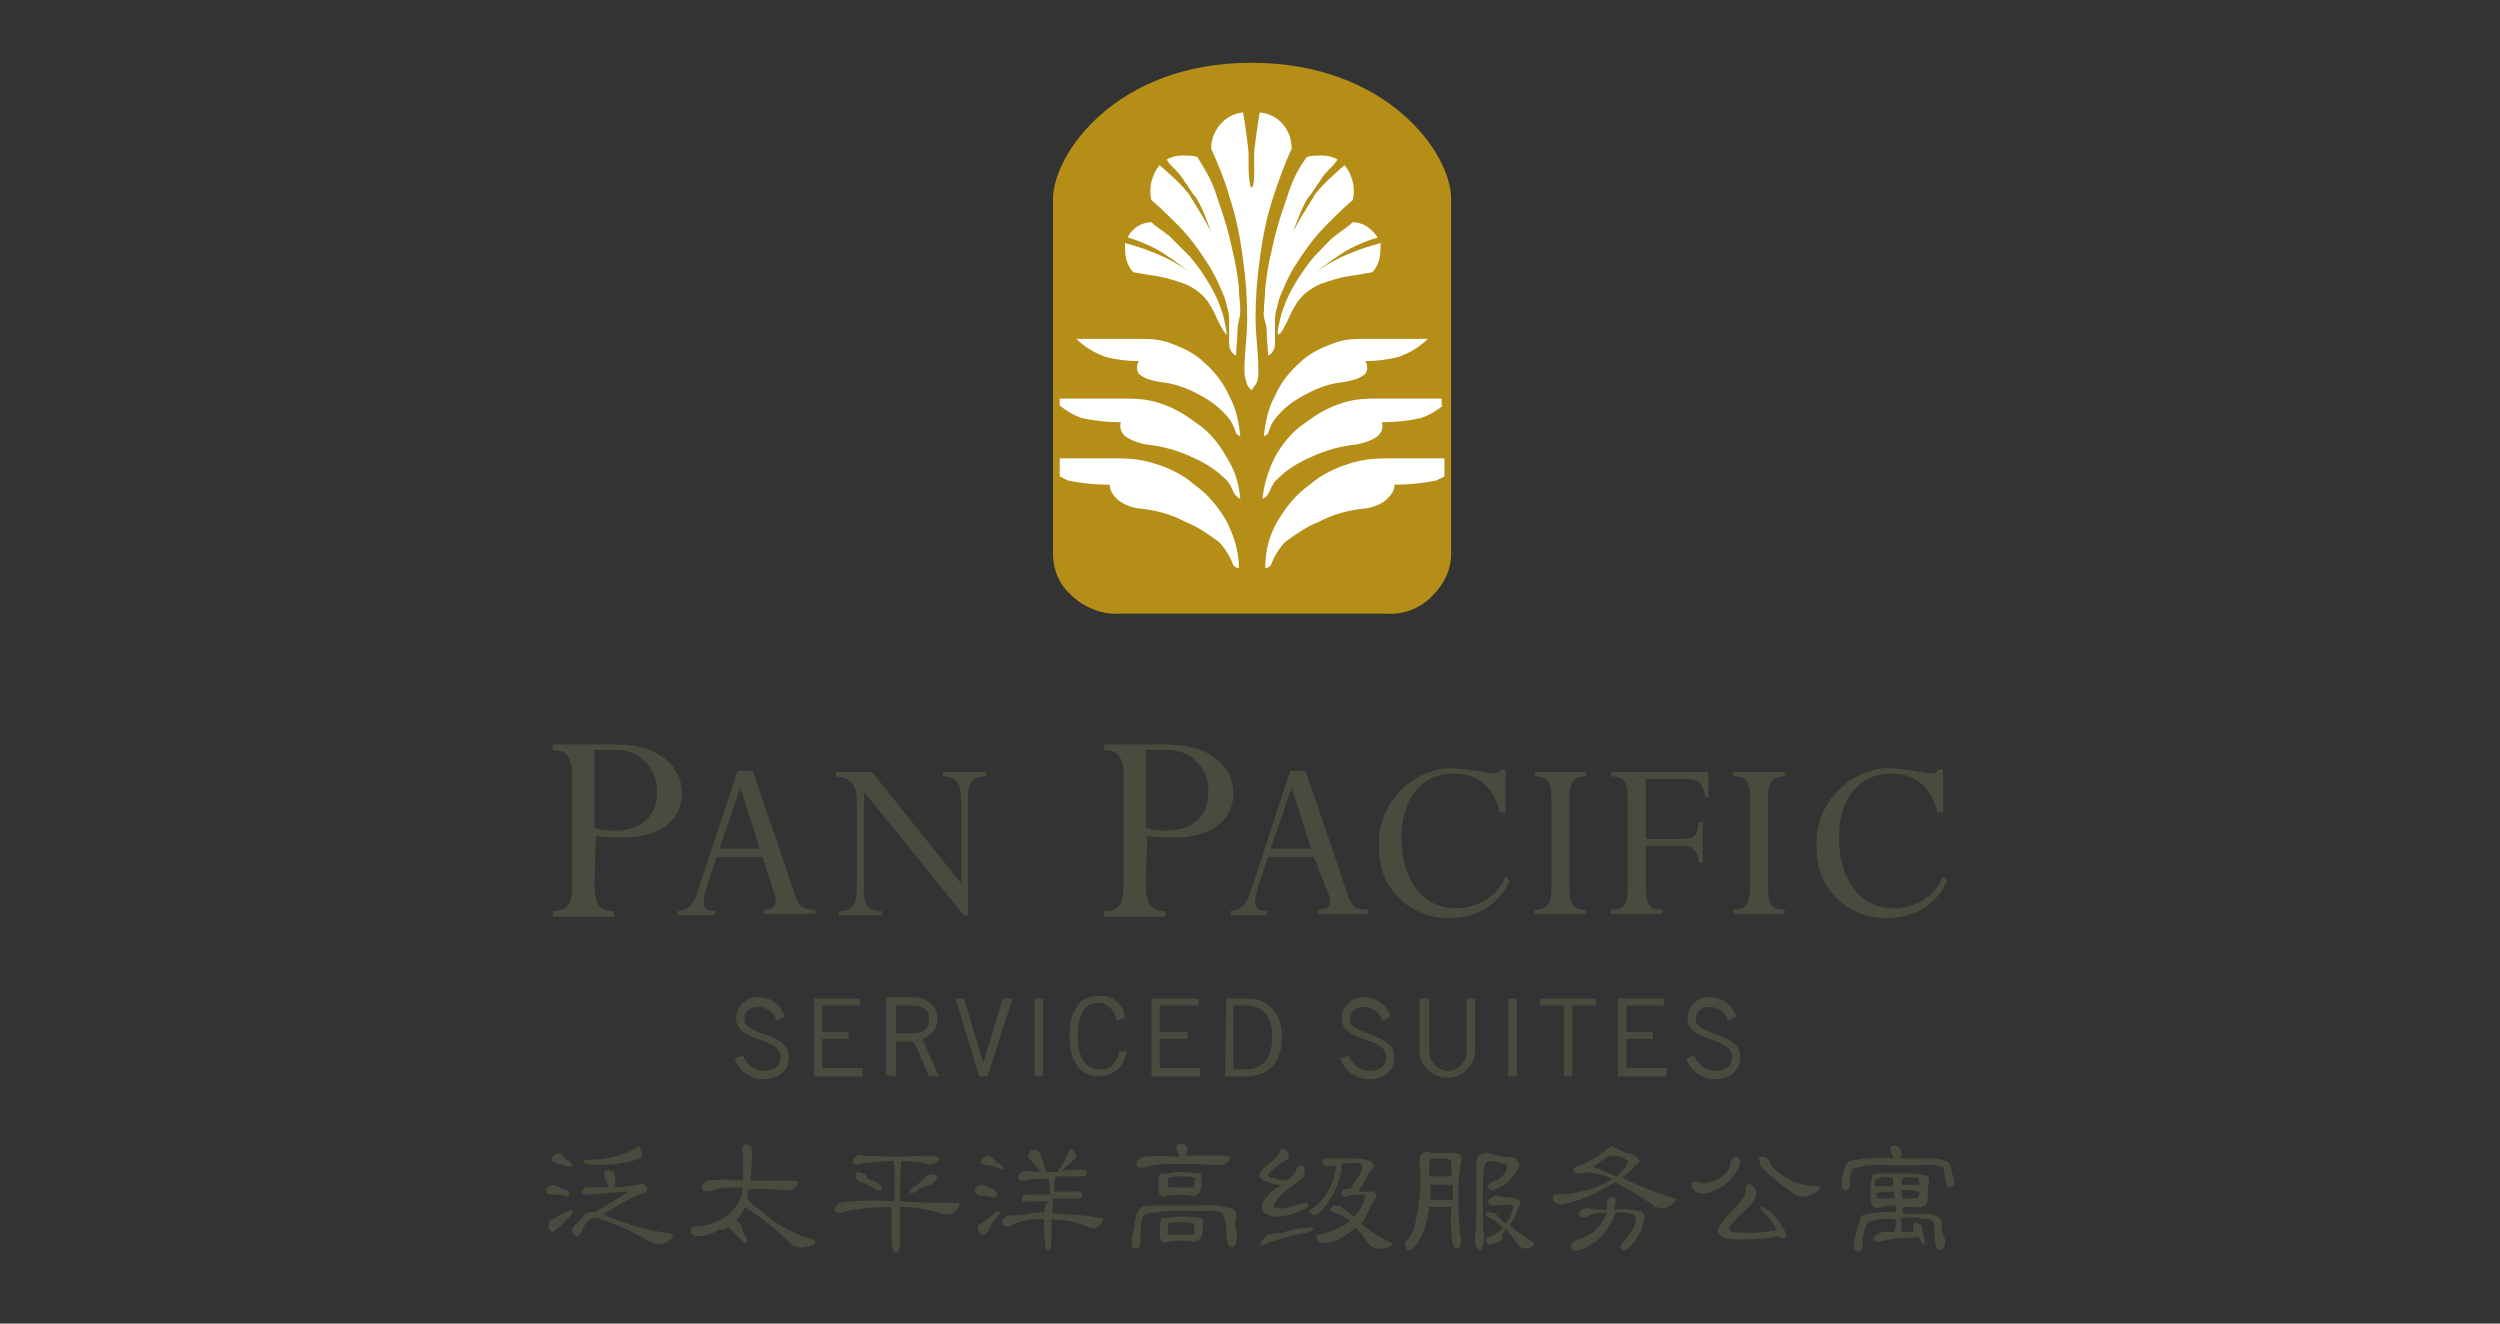 <?xml version="1.0" encoding="utf-8"?>
<!-- Generator: Adobe Illustrator 21.0.0, SVG Export Plug-In . SVG Version: 6.00 Build 0)  -->
<svg version="1.1" id="Layer_1" xmlns="http://www.w3.org/2000/svg" xmlns:xlink="http://www.w3.org/1999/xlink" x="0px" y="0px"
	 viewBox="0 0 180 95.3" style="enable-background:new 0 0 180 95.3;" xml:space="preserve">
<rect x="0" y="0" width="180" height="95.3" fill="#333333" stroke="none"/>
<style type="text/css">
	.st0{fill:#474C3E;}
	.st1{fill:#B58E18;}
	.st2{fill:none;stroke:#B58E18;stroke-width:1.16;stroke-miterlimit:3.86;}
	.st3{fill:#FFFFFF;}
	.st4{fill:none;}
</style>
<title>ppss-cn</title>
<g id="Layer_2">
	<g id="Layer_1-2">
		<g id="Layer_2-2">
			<g id="Layer_1-2-2">
				<path class="st0" d="M43.3,87.5c1-0.6,2-1.2,3-1.6c0.2,0,0.3-0.1,0.3-0.3c0-0.1-0.1-0.2-0.2-0.3c-0.1-0.1-0.3-0.1-0.4,0
					c-0.1,0-0.7,0.1-1.8,0.2c0.1-0.2,0.1-0.4,0.1-0.7c0-0.3-0.1-0.5-0.3-0.5c-0.2-0.1-0.4,0-0.5,0.1c0,0.1,0,0.2,0.1,0.5
					c0.1,0.2,0.2,0.4,0.2,0.6c-0.1,0-0.1,0-0.2,0c-0.2,0-0.5,0-0.7,0c-0.2,0-0.5,0-0.7,0c-0.2,0.1-0.3,0.2-0.3,0.3
					c0,0.1,0.1,0.2,0.2,0.2c0.2,0,0.3,0,0.5,0c0.2,0,1-0.1,2.4-0.2c0.1,0,0.2,0,0.2,0s0,0.1-0.1,0.1c-0.5,0.3-1.1,0.7-1.8,1.1
					c-0.2,0.1-0.3,0.2-0.5,0.3c0,0-0.1,0-0.1,0c-0.2-0.1-0.4,0-0.6,0.1c-0.2,0.3-0.4,0.5-0.7,0.8c-0.1,0.1-0.2,0.2-0.2,0.4
					c0,0.1,0,0.2,0.1,0.3c0.1,0.1,0.2,0.1,0.3,0.1c0.1,0,0.2-0.2,0.3-0.4c0.3-0.7,0.7-1,1.1-0.9c1.3,0.4,2.6,1,3.8,1.7
					c0.3,0.2,0.7,0.2,1.1,0.1c0.2-0.1,0.4-0.2,0.5-0.4c0.1-0.1,0.1-0.2-0.2-0.3c-1.5-0.2-3-0.6-4.4-1.2c-0.2-0.1-0.3-0.1-0.4-0.2
					C43.4,87.6,43.4,87.5,43.3,87.5 M45.8,83.5c0.2,0,0.4-0.1,0.4-0.3c0-0.2,0-0.3-0.1-0.5c0-0.1-0.1-0.2-0.2-0.1c0,0-0.1,0-0.1,0.1
					c-1,0.5-2.1,0.8-3.3,0.8c-0.3,0-0.5,0-0.5,0.1c0,0.1,0.1,0.1,0.2,0.2c0.9,0.1,1.8,0.1,2.7-0.1C45.2,83.7,45.5,83.6,45.8,83.5
					L45.8,83.5z M40.9,87.2c-0.4,0.2-0.8,0.4-1.1,0.6c-0.1,0-0.2,0.1-0.3,0.2c0,0.1,0,0.3,0,0.4c0.1,0.2,0.2,0.3,0.3,0.3
					c0.2-0.1,0.3-0.2,0.4-0.3c0.3-0.3,0.6-0.6,0.9-0.9c0.1-0.1,0.2-0.2,0.1-0.3C41.2,87.1,41,87.1,40.9,87.2L40.9,87.2z M39.8,86
					c0.3,0,0.6,0,0.8,0.1c0.1,0,0.2,0,0.3,0c0.1,0,0.1-0.1,0.1-0.2c0-0.1-0.1-0.2-0.2-0.2c-0.3-0.1-0.5-0.2-0.7-0.3
					c-0.2-0.1-0.4-0.1-0.6,0c-0.2,0.2-0.2,0.3-0.2,0.4C39.4,86,39.5,86,39.8,86z M40.2,83.8c0.2,0,0.4,0.1,0.7,0.2
					C40.9,84,41,84,41.1,84c0.1,0,0.1-0.1,0.1-0.1c0-0.1-0.1-0.2-0.2-0.3c-0.2-0.1-0.3-0.2-0.5-0.4C40.5,83,40.2,83,40,83.1
					c-0.2,0.1-0.3,0.2-0.3,0.4C39.8,83.6,39.9,83.7,40.2,83.8L40.2,83.8z"/>
				<path class="st0" d="M52.5,88.3c0,0.1,0.1,0.3,0.2,0.3c0.2,0.2,0.5,0.5,0.7,0.7c0.1,0.1,0.2,0.2,0.3,0.2c0.1,0,0.1-0.1,0.1-0.1
					c0-0.2-0.1-0.4-0.2-0.5c-0.1-0.2-0.2-0.4-0.2-0.6c-0.1-0.2-0.2-0.3-0.4-0.4c0,0,0,0,0,0c0.3-0.3,0.5-0.6,0.6-1
					c1.3,0.8,2.4,1.7,3.4,2.7c0.3,0.3,0.9,0.3,1.6,0c0,0,0,0,0,0c0.2-0.2,0.1-0.3-0.2-0.4c-1.4-0.4-2.6-1.1-3.7-2.1
					c-0.3-0.2-0.7-0.5-0.9-0.8c0,0,0-0.1,0-0.1c0-0.2,0.1-0.4,0.1-0.6c0.9,0,1.8,0,2.6,0.1c0.2,0,0.4,0,0.6-0.1
					c0.2-0.1,0.3-0.3,0.4-0.4c0-0.1-0.1-0.2-0.4-0.2c-1.4,0-2.5,0-3.1,0c0.2-1.5,0.2-2.4,0-2.5c-0.1-0.1-0.2-0.1-0.3-0.1
					c-0.1,0-0.1,0-0.2,0.1c-0.1,0.2-0.1,0.4,0,0.6c0,0.6,0,1.3,0,1.9c-0.9-0.1-1.7-0.1-2.6,0c-0.1,0.1-0.2,0.1-0.3,0.3
					c-0.1,0.1-0.1,0.3,0,0.4c0.1,0.1,0.3,0.1,0.7,0c0.7-0.2,1.4-0.2,2.2-0.2c-0.1,0.6-0.3,1.2-0.7,1.6c-0.7,0.8-1.8,1.2-2.8,1.2
					c-0.1,0-0.2,0.1-0.3,0.2c0,0.1,0,0.2,0.1,0.3c0.1,0.1,0.2,0.2,0.3,0.2c0.1,0,0.3,0,0.4,0c0.5-0.1,0.9-0.2,1.3-0.5
					C52,88.6,52.3,88.5,52.5,88.3"/>
				<path class="st0" d="M64.2,86.9c0,0.7,0,1.5,0,2.1c0,0.3,0,0.7,0.1,1c0,0.1,0.1,0.2,0.2,0.2c0.1,0,0.1-0.1,0.2-0.1
					c0.1-0.2,0.1-0.4,0.1-0.6c0-1,0-1.8,0-2.6c1.1,0,2.1,0.2,3.1,0.5c0.3,0.1,0.7,0,0.9-0.2c0.2-0.2,0.3-0.4,0.3-0.5
					c0-0.1-0.1-0.1-0.3-0.1c-0.5,0-1,0-1.5,0c-0.9,0-1.8-0.1-2.5-0.1c0-1,0-1.9,0.1-2.9c0.6,0,1.2,0,1.8,0.2c0.2,0.1,0.5,0,0.7-0.1
					c0.1-0.1,0.2-0.2,0.2-0.3c0-0.1-0.3-0.2-0.8-0.2c-1.6,0.1-3.1,0.1-4.7,0c-0.2-0.1-0.5,0-0.6,0.2c-0.1,0.1-0.1,0.2-0.1,0.3
					c0,0.1,0.2,0.2,0.4,0.1c0.8-0.1,1.6-0.2,2.5-0.2c0.1,0.2,0.1,0.4,0.1,0.6v2.3h0c-1.3-0.1-2.6-0.1-3.9,0.1
					c-0.1,0-0.1,0.1-0.2,0.1c-0.1,0.1-0.2,0.3-0.2,0.4c0,0.1,0.1,0.2,0.2,0.2c0.1,0.1,0.3,0,0.7-0.1C61.9,87,63,86.9,64.2,86.9
					L64.2,86.9 M67,85.3c0.2-0.1,0.3-0.2,0.4-0.4c0.1-0.1,0.1-0.2,0-0.3c0,0,0,0-0.1,0c-0.2-0.1-0.4-0.1-0.6,0.1
					c-0.3,0.3-0.6,0.6-1,0.8c-0.1,0.1-0.2,0.2-0.2,0.3c0,0.1,0.1,0.1,0.1,0.1c0.2,0,0.4-0.1,0.6-0.3C66.5,85.5,66.7,85.4,67,85.3
					L67,85.3z M62.4,84.7c-0.1-0.2-0.3-0.2-0.5-0.3c-0.2,0-0.3,0-0.3,0.2c0,0.2,0.1,0.4,0.4,0.5c0.3,0.1,0.7,0.3,1,0.5
					c0.1,0.1,0.3,0.1,0.4,0.1c0.1,0,0.1-0.1,0.1-0.2c0,0,0,0,0,0c-0.1-0.2-0.3-0.3-0.4-0.4C62.7,85,62.5,84.9,62.4,84.7L62.4,84.7z"
					/>
				<path class="st0" d="M75.2,87.3c-0.4,0-0.8,0-1.2,0.1c-0.4,0.1-0.8,0.1-1.2,0.1c-0.2,0-0.4,0.1-0.5,0.2
					c-0.2,0.2-0.2,0.4-0.1,0.5c0.2,0.1,0.4,0.2,0.6,0c0.7-0.3,1.6-0.5,2.4-0.4c-0.1,0.7,0,1.4,0.1,2.1c0,0.1,0.1,0.2,0.2,0.1
					c0.1,0,0.1-0.1,0.1-0.1c0.1-0.2,0.1-0.4,0.1-0.5c0-0.6,0-1.1,0-1.6c0.9,0,1.9,0.2,2.8,0.6c0.3,0.1,0.6,0,0.9-0.5
					c0.1-0.1,0-0.2-0.1-0.2c-1.2-0.2-2.3-0.3-3.5-0.3v-1.1c0.5,0,1,0,1.7,0c0.1,0,0.3,0,0.4-0.1c0-0.1,0-0.2,0-0.3
					c-0.1-0.1-0.2-0.2-0.4-0.1c-0.7,0-1.2,0-1.6,0c0-0.4,0-0.8,0.1-1.1c0.6,0,1.2,0,1.8,0c0.2,0,0.4,0,0.4-0.1
					c0.1-0.1,0.1-0.2,0-0.3c-0.1-0.1-0.2-0.1-0.4-0.1l-1.4,0.1c0.2-0.1,0.3-0.3,0.5-0.4c0.1-0.1,0.3-0.3,0.4-0.4
					c0.2-0.1,0.2-0.4,0.1-0.5c0,0,0,0,0,0c-0.2-0.3-0.4-0.3-0.5,0c-0.2,0.5-0.4,0.9-0.7,1.3c0,0,0,0.1,0,0.1h-0.8c0,0-0.1,0-0.1,0
					c0-0.1,0-0.2-0.1-0.4c-0.1-0.3-0.2-0.6-0.3-0.9c0-0.2-0.2-0.3-0.4-0.3c-0.2,0-0.3,0-0.4,0.2c-0.1,0.1-0.1,0.2,0,0.4
					c0.2,0.2,0.4,0.5,0.7,0.8c0,0.1,0.1,0.2,0.2,0.2c-0.4,0-0.8-0.1-1.1-0.1c-0.2,0-0.4,0.1-0.5,0.2c-0.1,0.1-0.1,0.3-0.1,0.4
					c0.1,0.1,0.2,0.1,0.5,0.1c0.6-0.1,1.1-0.2,1.7-0.1c0.1,0.4,0.1,0.8,0.1,1.1c-0.6,0-1.1,0-1.6,0c-0.2,0-0.4,0.1-0.4,0.2
					c0,0.1-0.1,0.2,0,0.2c0,0.1,0.2,0.2,0.4,0.1c0.4,0,1,0,1.7,0C75.2,86.6,75.2,87,75.2,87.3 M71.6,87.3c-0.3,0.3-0.6,0.6-1,0.8
					c-0.1,0.1-0.2,0.1-0.2,0.2c0,0.1,0,0.3,0.1,0.4c0.1,0.2,0.3,0.2,0.4,0.2c0.1-0.1,0.3-0.2,0.3-0.4c0.2-0.4,0.4-0.7,0.7-1
					c0.1-0.1,0.1-0.3,0-0.3C71.8,87.2,71.7,87.2,71.6,87.3L71.6,87.3z M70.7,86.1c0.3,0,0.5,0,0.7,0.1c0.1,0,0.2,0,0.3,0
					c0.1,0,0.1-0.1,0.1-0.2c0-0.1-0.1-0.2-0.2-0.3c-0.2-0.1-0.4-0.2-0.6-0.3c-0.2-0.1-0.4-0.1-0.6,0c-0.2,0.1-0.3,0.3-0.2,0.4
					C70.3,86,70.4,86.1,70.7,86.1L70.7,86.1z M71.1,83.9c0.2,0,0.5,0.1,0.7,0.2c0.1,0,0.2,0.1,0.3,0.1c0.1,0,0.1,0,0.1-0.1
					c0-0.1-0.1-0.2-0.2-0.3c-0.2-0.1-0.4-0.2-0.5-0.4c-0.2-0.2-0.4-0.2-0.6-0.1c-0.2,0.1-0.3,0.3-0.3,0.4
					C70.7,83.8,70.8,83.9,71.1,83.9L71.1,83.9z"/>
				<path class="st0" d="M86,88.5c0,0.2,0,0.4-0.1,0.4c-0.1,0-0.2,0-0.2,0c-0.3,0-0.7,0-1.2,0c-0.2,0-0.4,0-0.4-0.1
					c0-0.1-0.1-0.2,0-0.3c0-0.2,0-0.4,0-0.4c0.3-0.1,0.6-0.1,0.8-0.1c0.3,0,0.7,0,1,0.1C86,88.2,86,88.3,86,88.5 M85.9,89.4
					c0.1,0,0.3,0,0.4-0.1c0.2-0.1,0.3-0.4,0.3-0.6c0-0.2,0-0.4,0-0.6c0.1-0.1,0-0.3-0.1-0.4c-0.8-0.1-1.6-0.2-2.4,0l-0.3,0
					c-0.1,0-0.2,0-0.2,0.1c-0.1,0.3-0.1,0.7-0.1,1c0,0.3,0.1,0.6,0.2,0.6c0.1,0.1,0.3,0.1,0.4,0C84.7,89.3,85.3,89.3,85.9,89.4z
					 M88,87.3c0.1,0.1,0.2,0.5,0.3,1.1c0,0.9,0.1,1.3,0.3,1.4c0,0,0.1,0,0.1,0c0.1,0,0.1-0.1,0.2-0.1c0.2-0.4,0.2-0.8,0.1-1.1
					c-0.1-0.3-0.1-0.6,0-0.9c0,0,0,0,0,0c0-0.1,0-0.2,0-0.4c-0.1-0.2-0.2-0.3-0.4-0.3c-0.7-0.2-1.4-0.3-2.1-0.2c-1.4,0-2.6,0-3.7,0
					c-0.3,0-0.5,0-0.7,0.2c-0.1,0.1-0.2,0.3-0.3,0.5c-0.1,0.6-0.2,1.1-0.3,1.7c0,0.2,0,0.4,0,0.5c0,0.1,0.1,0.1,0.2,0.2
					c0.1,0,0.2,0,0.3-0.1c0.1-0.2,0.2-0.4,0.1-0.6c0-1.1,0.1-1.7,0.4-1.8c1.2-0.2,2.4-0.3,3.6-0.2c0.3,0,0.6,0,0.9,0
					C87.2,87.1,87.6,87.2,88,87.3L88,87.3z M86,85.1c0,0.2,0,0.3-0.1,0.4c-0.1,0-0.2,0-0.2,0c-0.3,0-0.8,0-1.2,0
					c-0.2,0-0.4,0-0.4-0.1c0-0.1,0-0.2,0-0.3c0-0.2,0-0.3,0-0.3c0.3-0.1,0.6-0.1,0.9-0.1c0.4,0,0.7,0,1.1,0.1C86,85,86,85,86,85.1z
					 M85.8,86.1c0.1,0,0.3,0,0.4-0.1c0.2-0.1,0.3-0.4,0.3-0.6c0-0.2,0-0.3,0-0.5c0.1-0.1,0-0.3-0.1-0.4c-0.8-0.1-1.6-0.2-2.4,0
					l-0.3,0c-0.1,0-0.2,0-0.2,0.1c-0.1,0.1-0.1,0.4-0.1,0.9c0,0.3,0.1,0.6,0.2,0.6c0.1,0.1,0.3,0.1,0.4,0C84.6,86,85.2,86,85.8,86.1
					z M87.6,83.9c0.2,0,0.4,0,0.6-0.1c0.2-0.1,0.3-0.3,0.4-0.4c0-0.1-0.1-0.2-0.4-0.2c-1.3,0-2.2,0-2.8,0c0-0.1,0.1-0.2,0.1-0.3
					c0-0.3-0.1-0.5-0.3-0.5c-0.2-0.1-0.4,0-0.5,0.1c0,0.1,0,0.2,0.1,0.5c0.1,0.1,0.1,0.2,0.1,0.3c-0.9-0.1-1.8-0.1-2.7,0
					c-0.1,0.1-0.2,0.1-0.3,0.3c-0.1,0.1-0.1,0.3,0,0.4c0.1,0.1,0.3,0.1,0.7,0c0.8-0.2,1.5-0.2,2.3-0.2
					C85.8,83.8,86.7,83.8,87.6,83.9L87.6,83.9z"/>
				<path class="st0" d="M91.3,89.5c0.8-0.3,1.7-0.6,2.6-0.7c0.2,0,0.4-0.1,0.6-0.2c0.1-0.1,0.1-0.2,0-0.2c0,0-0.1-0.1-0.3,0
					c-0.6,0-1.1,0.1-1.7,0.3c-0.2,0.1-0.4,0.1-0.7,0.1c-0.3,0-0.6,0.1-0.8,0.4c-0.2,0.2-0.3,0.4-0.2,0.5
					C91,89.6,91.2,89.6,91.3,89.5 M91.7,87.6c0.6,0,1.3-0.1,1.9-0.4c0.4-0.1,0.6-0.3,0.6-0.4c0-0.1-0.1-0.2-0.1-0.2c0,0,0,0,0,0
					c-0.2,0-0.4,0.1-0.6,0.1C93,86.9,92.5,87,92,87c-0.2,0-0.3-0.1-0.3-0.2c0-0.2,0.3-0.5,0.8-1c0.4-0.3,0.8-0.6,1.2-0.9
					c0.2-0.1,0.3-0.4,0.2-0.7c0,0,0-0.1,0-0.1c0-0.1-0.1-0.2-0.3-0.2c-0.1,0-0.1,0-0.2,0.2c-0.2,0.4-0.4,0.7-0.8,0.9
					c-0.3,0-0.6-0.1-1-0.2c-0.2,0-0.3-0.1-0.3-0.2c0-0.1,0.2-0.3,0.6-0.6c0.2-0.2,0.4-0.3,0.6-0.4c0.2-0.1,0.3-0.2,0.3-0.3
					c0-0.1,0-0.3-0.1-0.4c-0.1-0.1-0.1-0.2-0.3-0.2c-0.1,0-0.2,0.1-0.2,0.1c-0.1,0.2-0.2,0.4-0.4,0.6l-0.9,0.8
					c-0.1,0.1-0.2,0.3-0.2,0.5c0,0.1,0.1,0.2,0.3,0.3c0.4,0.2,0.8,0.3,1.1,0.3c0.1,0,0.1,0,0.1,0s0,0-0.1,0.1
					c-0.5,0.3-0.9,0.7-1.2,1.2c-0.1,0.2-0.1,0.5,0.1,0.7C91.4,87.5,91.6,87.6,91.7,87.6L91.7,87.6z M97.6,88.4
					c0.3,0.2,0.5,0.5,0.7,0.8c0.2,0.5,0.7,0.8,1.2,0.7c0.2,0,0.5-0.1,0.7-0.2c0.1-0.1,0.1-0.2,0-0.2c0,0,0,0,0,0
					c-0.8-0.4-1.5-0.8-2.2-1.4c0.3-0.4,0.5-0.8,0.7-1.2c0-0.2,0.1-0.3,0.2-0.4c0.1-0.1,0.2-0.2,0.2-0.3c0-0.1,0-0.2-0.1-0.3
					c-0.1-0.1-0.2-0.2-0.4-0.1c-0.2,0-0.4,0-0.6,0c-0.1,0-0.2,0-0.1-0.2c0.2-0.3,0.4-0.6,0.6-1c0-0.1,0.1-0.2,0.2-0.3
					c0.1-0.1,0.2-0.2,0.2-0.3c0-0.1,0-0.2-0.1-0.3c-0.2-0.2-0.8-0.3-1.8-0.3c-0.9,0-1.3,0-1.4,0c-0.1,0-0.2,0-0.3,0.1
					c-0.1,0-0.1,0.1-0.1,0.2c0,0.1,0.1,0.2,0.2,0.2c0.2,0.1,0.5,0.1,0.8,0c-0.1,1.2-0.7,2.4-1.7,3.1c-0.2,0.1-0.3,0.2-0.2,0.3
					c0.1,0.1,0.2,0.2,0.3,0.2c0.1,0,0.3-0.1,0.5-0.3c0.8-0.8,1.3-1.9,1.5-3c0-0.1,0-0.1,0-0.2c0-0.1,0-0.1,0-0.2
					c0.8-0.1,1.2-0.1,1.4,0c0,0.1,0.1,0.1,0.1,0.2c-0.1,0.4-0.3,0.8-0.6,1.2c-0.1,0.2-0.3,0.4-0.4,0.4c-0.3,0-0.5,0.1-0.5,0.3
					c0,0.1,0,0.1,0.1,0.2c0.1,0.1,0.3,0.1,0.4,0c0.3-0.1,0.7-0.1,1-0.1c0.1,0,0.2,0,0.2,0.1c-0.1,0.6-0.4,1.1-0.8,1.5
					c-0.5-0.3-0.8-0.6-0.9-0.7c-0.1-0.1-0.3-0.1-0.5-0.1c-0.1,0-0.2,0.1-0.3,0.2c-0.1,0.1,0,0.2,0.2,0.3c0.4,0.1,0.8,0.3,1.2,0.6
					c-0.6,0.5-1.4,0.8-2.2,1H95c-0.2,0-0.2,0.1-0.2,0.2c0,0.1,0.1,0.3,0.2,0.3c0.2,0.1,0.4,0.1,0.5,0.1C96.3,89.4,97,88.9,97.6,88.4
					L97.6,88.4z"/>
				<path class="st0" d="M108.4,88.5c0.3,0.3,0.6,0.7,0.9,1.1c0.1,0.2,0.4,0.3,0.6,0.3c0.2,0,0.3-0.1,0.5-0.2
					c0.1-0.1,0.1-0.2-0.1-0.3c-0.6-0.4-1.1-0.7-1.6-1.2c0.3-0.4,0.5-0.9,0.7-1.4c0.1-0.2,0.1-0.3,0-0.4c-0.3-0.1-0.7-0.2-1-0.2
					c-0.2,0-0.4-0.1-0.7-0.1c-0.1,0-0.2,0-0.4,0.2c-0.2,0.1-0.2,0.3-0.1,0.4c0,0,0.1,0.1,0.2,0.1c0.1,0,0.2,0,0.3,0
					c0.7-0.1,1.1-0.1,1.2,0c0.1,0.1,0,0.4-0.2,0.9c-0.1,0.1-0.2,0.3-0.3,0.4c-0.2-0.2-0.5-0.4-0.6-0.6c-0.1-0.1-0.2-0.2-0.5-0.2
					c-0.2,0-0.3,0-0.3,0.1s0,0.2,0.1,0.2c0.4,0.2,0.8,0.5,1.1,0.8c-0.3,0.3-0.7,0.6-1.1,0.7c-0.1,0-0.1,0.1-0.1,0.2
					c0,0.1,0.1,0.2,0.1,0.2c0.1,0.1,0.1,0.1,0.2,0.1c0.2,0,0.5-0.1,0.9-0.4C108.1,88.8,108.3,88.7,108.4,88.5 M108.5,84
					c0,0.3-0.2,0.6-0.6,0.9c-0.1,0.1-0.3,0.1-0.4,0.2c-0.2,0-0.3,0.1-0.4,0.3c0,0.1,0,0.1,0.1,0.2c0.1,0.1,0.2,0.1,0.3,0.1
					c0.6-0.2,1.1-0.5,1.5-1.1c0.2-0.2,0.3-0.5,0.4-0.7c0-0.1-0.1-0.3-0.2-0.4c-0.2-0.2-0.5-0.2-0.7-0.2c-0.4,0-0.7-0.1-1-0.2
					c-0.5-0.1-0.8-0.1-1,0.1c-0.1,0.1-0.2,0.3-0.2,0.5c0,0.1,0,0.9,0,2.4c0,1.1,0,2.2-0.1,3.2c0,0.2,0,0.3,0.1,0.5
					c0.1,0.1,0.1,0.1,0.2,0.2c0.1,0,0.2,0,0.2-0.1c0.1-0.4,0.2-0.9,0.1-1.4c-0.1-3.1,0-4.7,0.2-4.8c0.1-0.1,0.2-0.1,0.3-0.1
					c0.3,0,0.7,0.1,1,0.2C108.4,83.8,108.5,83.9,108.5,84L108.5,84z M103.7,84.7c-0.4,0-0.6,0-0.8,0c0-0.4,0-0.7,0-1.1
					c0-0.1,0.3-0.2,0.8-0.2c0.4,0,0.7,0.1,0.7,0.1c0.1,0.1,0.1,0.2,0.1,0.4c0,0.3,0,0.6,0,0.8L103.7,84.7z M103.7,86.4
					c-0.3,0-0.6,0-0.7,0c0-0.3,0-0.7,0-1.1c0.3,0,0.5,0,0.8,0c0.3,0,0.5,0,0.8,0c0,0.4,0,0.8,0,1.1H103.7z M102.9,86.9
					c0.3,0,0.5,0,0.8,0c0.3,0,0.5,0,0.8,0l0,0c-0.1,0.9,0,1.9,0.1,2.8c0,0,0,0,0.1,0.1c0.1,0.1,0.2,0.1,0.3,0.1
					c0.1-0.1,0.2-0.3,0.2-0.6c-0.2-1.2-0.2-2.4-0.2-3.7c0-0.7,0.1-1.3,0.2-2c0.1-0.2,0-0.4-0.1-0.5c-0.2-0.1-0.4-0.1-0.6-0.1
					c-0.5,0-1,0-1.5,0c-0.2-0.1-0.3-0.1-0.5,0c-0.1,0.1-0.2,0.1-0.2,0.2c-0.1,0.1-0.1,0.3-0.1,0.5c0.2,1.6,0,3.2-0.4,4.8
					c-0.1,0.2-0.2,0.4-0.4,0.7c-0.2,0.2-0.3,0.4-0.2,0.5c0,0.2,0.1,0.3,0.3,0.3c0.1,0,0.3-0.1,0.5-0.4
					C102.6,88.7,102.8,87.8,102.9,86.9L102.9,86.9z"/>
				<path class="st0" d="M114.7,84C114.7,84,114.6,84,114.7,84c0.4-0.3,0.7-0.5,0.9-0.6c0.2-0.2,0.4-0.2,0.7-0.2
					c0.5,0.1,0.8,0.2,0.9,0.4c0,0.1,0,0.3-0.2,0.5c-0.2,0.2-0.4,0.4-0.6,0.6C115.7,84.4,115.2,84.2,114.7,84 M116.3,85.1
					c0.9,0.5,1.8,1,2.6,1.6c0.2,0.2,0.6,0.3,0.9,0.3c0.3-0.1,0.6-0.2,0.8-0.5c0.1-0.1,0.1-0.2,0-0.2c-1.3-0.4-2.6-0.9-3.8-1.5
					c0.2-0.2,0.5-0.4,0.7-0.6c0.1-0.2,0.2-0.3,0.4-0.4c0.1-0.1,0.2-0.2,0.1-0.3l0,0c0-0.1-0.2-0.3-0.6-0.4c-0.4-0.1-0.8-0.3-1.2-0.5
					c-0.1-0.1-0.2-0.1-0.3,0c0,0,0,0,0,0c-0.7,0.6-1.5,1.1-2.4,1.4c-0.2,0.1-0.2,0.2-0.2,0.3c0,0.1,0.2,0.2,0.3,0.2
					c0.2,0,0.4,0,0.6-0.1c0,0,0,0,0,0c0,0,0,0,0,0c0,0,0.1,0,0.2,0c0.6,0.1,1.2,0.2,1.7,0.5c-1.2,0.7-2.6,1.1-4,1.1
					c-0.2,0-0.3,0.1-0.3,0.3c0,0.1,0.1,0.3,0.2,0.3c0.2,0.1,0.4,0.2,0.6,0.1C113.7,86.5,115,85.9,116.3,85.1L116.3,85.1z
					 M115.7,87.3c-0.3,0.9-1,1.6-1.9,1.9c-0.2,0-0.4,0.1-0.6,0.3c-0.1,0.1-0.1,0.2-0.1,0.3c0,0.1,0.1,0.1,0.2,0.2
					c0.1,0.1,0.3,0.1,0.4,0c1.3-0.4,2.2-1.4,2.6-2.7c0.4,0,0.8,0,1.2,0.1c0.2,0.1,0.3,0.2,0.3,0.4c-0.1,0.6-0.5,1.2-0.9,1.6
					c-0.2,0.2-0.2,0.3-0.2,0.5c0.1,0.1,0.2,0.2,0.3,0.1c0.2-0.1,0.4-0.2,0.5-0.4c0.3-0.3,0.5-0.7,0.7-1.1c0.1-0.3,0.2-0.6,0.2-0.9
					c0-0.2-0.1-0.4-0.3-0.4c-0.6-0.1-1.2-0.2-1.9-0.1c0-0.1,0-0.2,0.1-0.4c0-0.1,0-0.3,0-0.4c0-0.1-0.1-0.1-0.2-0.1
					c-0.1,0-0.2,0-0.3,0.1c-0.1,0-0.1,0.1-0.1,0.3c0,0.2,0,0.3,0,0.5c-0.4,0-0.9,0-1.3-0.1c-0.2,0-0.5,0-0.6,0.2
					c-0.1,0.1-0.2,0.2-0.1,0.3c0,0.1,0.2,0.2,0.6,0.1C114.8,87.3,115.2,87.3,115.7,87.3L115.7,87.3z"/>
				<path class="st0" d="M125.6,86.1c-0.2,0.3-0.4,0.6-0.6,0.8c-0.9,0.9-1.4,1.5-1.3,1.8c0.1,0.2,0.2,0.3,0.4,0.4
					c0.5,0.2,1.6,0.2,3.6,0c0.2-0.1,0.3-0.1,0.5,0c0.1,0.1,0.2,0.1,0.3,0c0.1,0,0.1-0.2,0.1-0.3c-0.3-0.6-0.7-1.2-1.2-1.6
					c-0.1-0.1-0.3-0.2-0.4-0.3c-0.1,0-0.2,0-0.2,0c-0.1,0.1,0,0.2,0.2,0.4c0.4,0.4,0.7,0.8,0.9,1.2c0,0.1-0.1,0.1-0.2,0.1
					c-1,0.2-2,0.2-3,0.1c-0.1,0-0.1-0.1-0.2-0.2c0-0.2,0.4-0.7,1.3-1.5c0,0,0,0,0.1-0.1c0.5-0.5,0.7-1,0.4-1.4
					c-0.1-0.1-0.2-0.2-0.3-0.3c-0.1,0-0.1,0-0.2,0.1c-0.1,0-0.1,0.1-0.1,0.2C125.7,85.7,125.7,85.9,125.6,86.1 M126.9,84.1
					c0.7,0.7,1.4,1.3,2.2,1.8c0.3,0.3,0.7,0.3,1.1,0.2c0.3-0.1,0.6-0.2,0.8-0.5c0.1-0.1,0-0.2-0.2-0.2c-0.9,0-1.8-0.3-2.5-0.8
					c-0.2-0.1-0.4-0.3-0.6-0.5c-0.1-0.1-0.2-0.2-0.2-0.3c0-0.2-0.2-0.4-0.4-0.5c-0.1,0-0.2,0-0.4,0c-0.1,0-0.1,0.2,0,0.3
					C126.7,83.8,126.8,84,126.9,84.1L126.9,84.1z M124.6,83.7c0,0.2-0.1,0.4-0.2,0.6c-0.3,0.4-0.8,0.7-1.3,0.8
					c-0.3,0.1-0.5,0.1-0.8,0c-0.1,0-0.3,0-0.4,0c-0.1,0-0.1,0.1-0.1,0.2c0,0.2,0.1,0.3,0.2,0.4c0.2,0.2,0.6,0.3,0.9,0.2
					c0.9-0.2,1.6-0.7,2.1-1.5c0.2-0.2,0.2-0.4,0.3-0.7c0-0.1,0-0.2-0.1-0.3c-0.1,0-0.1-0.1-0.2-0.1c-0.1,0-0.1,0-0.2,0.1
					C124.6,83.5,124.6,83.6,124.6,83.7L124.6,83.7z"/>
				<path class="st0" d="M137,84.8L137,84.8c0.4-0.1,0.8,0,1.1,0c0,0,0.1,0.2,0.1,0.5c-0.2,0-0.6,0-1.3,0
					C136.9,85.2,136.9,85,137,84.8 M136.3,84.8c0,0.1,0,0.3,0,0.6c-0.6,0-1.1,0-1.3,0c0-0.2,0-0.3,0-0.5
					C135.5,84.7,135.9,84.7,136.3,84.8C136.3,84.8,136.3,84.8,136.3,84.8z M136.9,85.7c0.4,0,0.8,0,1.3,0.1c0,0.1,0,0.3-0.1,0.4
					c-0.1,0.1-0.3,0.1-0.4,0.1c-0.2,0-0.5,0-0.7,0C136.9,86.1,136.9,85.9,136.9,85.7L136.9,85.7z M136.4,86.3L136.4,86.3
					c-0.4,0-0.9,0-1.2,0c-0.1-0.1-0.1-0.3-0.1-0.4c0.4-0.1,0.9-0.1,1.3-0.1C136.4,85.9,136.4,86.1,136.4,86.3L136.4,86.3z M138.1,89
					c0.1,0.2,0.2,0.4,0.4,0.6c0.1,0,0.1,0,0.1-0.1c0-0.2,0-0.3-0.1-0.5c0-0.2-0.1-0.3-0.1-0.5c0-0.2-0.1-0.3-0.3-0.4
					c-0.1-0.1-0.2-0.1-0.3,0c0,0,0,0,0,0.1c-0.1,0.2-0.1,0.4,0,0.5c-0.3,0-0.6,0-0.9,0c0-0.3,0-0.6,0-1c0.7-0.1,1.4,0,2.1,0.1
					c0.2,0.1,0.3,0.4,0.3,1c0,0.8,0.1,1.2,0.4,1.2c0.1,0,0.1-0.1,0.2-0.1c0.2-0.3,0.2-0.7,0-1c-0.1-0.2-0.1-0.5-0.1-0.7
					c0-0.1,0-0.2,0-0.3c-0.1-0.1-0.2-0.3-0.3-0.3c-0.2-0.1-0.5-0.2-0.8-0.2c-0.5,0-1,0-1.7,0v-0.5c0,0,0,0,0,0c0.6,0,0.9,0,1,0
					c0.2,0.1,0.4,0,0.6-0.1c0.1-0.1,0.2-0.3,0.2-0.6c0-0.4,0-0.8,0.1-1.1c0-0.1,0-0.3-0.1-0.4c-0.5-0.2-1-0.2-1.5-0.2
					c-0.8,0-1.6,0-2.2,0c-0.1,0-0.2,0-0.3,0.1c-0.1,0.6-0.2,1.2-0.1,1.8c0.1,1.7,0,0,0,0c0,0.2,0,0.4,0.2,0.5c0.2,0.1,0.3,0.1,0.5,0
					c0.4-0.1,0.7-0.1,1.1-0.1c0,0,0,0,0,0v0.5c-0.8-0.1-1.6,0-2.4,0.2c-0.1,0.1-0.2,0.3-0.2,0.5c-0.2,0.4-0.3,0.9-0.4,1.4
					c0,0.2,0,0.4,0,0.5c0,0.1,0.1,0.1,0.2,0.2c0.1,0,0.2,0,0.3-0.1c0.1-0.2,0.2-0.4,0.1-0.6c0.1-0.9,0.3-1.4,0.6-1.5
					c0.6-0.1,1.2-0.2,1.8-0.1c0,0.3,0,0.6-0.1,0.9c0,0,0,0,0,0c-0.2,0-0.3,0-0.5,0c-0.3,0-0.5,0-0.8,0.2c-0.2,0.2-0.3,0.3-0.2,0.4
					c0.1,0.1,0.2,0.1,0.4,0.1c0.8-0.2,1.6-0.3,2.4-0.3C137.8,89.1,138,89.1,138.1,89L138.1,89z M139.8,84c0.1,0,0.2,0.2,0.2,0.6
					c0.1,0.6,0.2,0.9,0.4,0.9c0.1,0,0.1-0.1,0.2-0.1c0.1-0.1,0.1-0.2,0.1-0.4c0-0.1,0-0.2-0.1-0.3c0-0.2-0.1-0.4-0.1-0.4
					c0-0.3-0.1-0.6-0.4-0.7c-0.3-0.1-0.6-0.2-0.9-0.2l-2.4,0c0.1-0.1,0.1-0.2,0.1-0.3c0-0.3-0.1-0.5-0.3-0.6c-0.2-0.1-0.4,0-0.5,0.1
					c0,0.1,0,0.2,0.1,0.5c0.1,0.1,0.1,0.2,0.1,0.3c-1.1-0.1-2.2,0-3.2,0.2c-0.3,0.4-0.4,0.9-0.5,1.4c0,0.2,0,0.3,0,0.5
					c0,0.1,0.1,0.1,0.2,0.2c0.1,0,0.2,0,0.3-0.1c0.1-0.1,0.1-0.3,0.1-0.5c0-0.6,0.1-0.9,0.3-1c0.9-0.2,1.7-0.3,2.6-0.2
					c1,0,1.7,0,2.3,0C139,83.8,139.4,83.9,139.8,84L139.8,84z"/>
				<path class="st0" d="M42.8,59.6c0.5,0.2,1,0.2,1.5,0.2c1.8,0,3-1,3-2.7c0.1-1.6-1.1-3-2.7-3.1c-0.1,0-0.2,0-0.3,0h-1.5V59.6
					 M42.8,63.6c0,1.5,0.4,2,1.4,2v0.4h-4.4v-0.4c0.9,0,1.4-0.3,1.4-1.9v-7.7c0-1.5-0.4-2-1.4-2v-0.4h4.5c3.4,0,4.8,1.8,4.8,3.5
					c0,2-1.6,3.2-4.3,3.2c-0.6,0-1.3,0-1.9-0.1L42.8,63.6z"/>
				<path class="st0" d="M53.3,56.7L53.3,56.7l-1.5,4.4h2.9L53.3,56.7 M54.9,61.7h-3.3l-0.7,2.1c-0.3,1-0.5,1.8,0.6,1.8v0.3h-2.7
					v-0.3c1-0.1,1.2-0.7,1.5-1.6l2.8-8.5h1.1l3,8.8c0.3,1,0.6,1.2,1.5,1.2v0.3H55v-0.3c0.7,0,1-0.3,0.8-1L54.9,61.7z"/>
				<path class="st0" d="M69.7,65.9h-0.3L62.2,57h0v7.2c0,1,0.4,1.4,1.3,1.4v0.3h-3.1v-0.3c0.9,0,1.3-0.3,1.3-1.8v-6
					c0-1.1-0.3-1.8-1.5-1.9v-0.3h2.6l6.4,8h0v-6c0-1.3-0.4-1.7-1.3-1.7v-0.3H71v0.3c-1,0-1.3,0.4-1.3,1.6L69.7,65.9"/>
				<path class="st0" d="M82.5,59.6c0.5,0.2,1,0.2,1.5,0.2c1.8,0,3-1,3-2.7c0.1-1.6-1.1-3-2.7-3.1c-0.1,0-0.2,0-0.3,0h-1.5V59.6
					 M82.5,63.6c0,1.5,0.4,2,1.4,2v0.4h-4.4v-0.4c0.9,0,1.4-0.3,1.4-1.9v-7.7c0-1.5-0.4-2-1.4-2v-0.4h4.5c3.4,0,4.8,1.8,4.8,3.5
					c0,2-1.6,3.2-4.3,3.2c-0.6,0-1.3,0-1.9-0.1L82.5,63.6z"/>
				<path class="st0" d="M93,56.7L93,56.7l-1.5,4.4h2.9L93,56.7 M94.6,61.7h-3.3l-0.7,2.1c-0.3,1-0.5,1.8,0.6,1.8v0.3h-2.6v-0.3
					c1-0.1,1.2-0.7,1.5-1.6l2.8-8.5h1.1l3,8.8c0.3,1,0.6,1.2,1.5,1.2v0.3h-3.6v-0.3c0.7,0,1-0.3,0.8-1L94.6,61.7z"/>
				<path class="st0" d="M108,58.5c-0.5-1.9-1.6-2.8-3.3-2.8c-2.5,0-3.8,2-3.8,4.6c0,3.1,1.6,5.1,3.9,5.1c1.5,0,3-0.8,3.6-2.3
					l0.3,0.3c-0.7,1.7-2.4,2.7-4.3,2.7c-2.7,0.1-5-2-5.1-4.7c0-0.1,0-0.2,0-0.4c-0.2-2.9,2.1-5.5,5-5.7c0.1,0,0.2,0,0.3,0
					c1,0.1,1.9,0.2,2.9,0.4c0.2,0,0.5-0.1,0.6-0.3h0.3v3.1L108,58.5"/>
				<path class="st0" d="M113,63.9c0,1.3,0.3,1.6,1.2,1.6v0.3h-3.7v-0.3c0.8,0,1.2-0.3,1.2-1.6v-6.4c0-1.3-0.3-1.6-1.2-1.6v-0.3h3.7
					v0.3c-0.9,0-1.2,0.4-1.2,1.6L113,63.9"/>
				<path class="st0" d="M118.5,63.9c0,1.3,0.3,1.6,1.2,1.6v0.3H116v-0.3c0.9,0,1.2-0.4,1.2-1.6v-6.4c0-1.3-0.3-1.6-1.2-1.6v-0.3h7
					v1.8h-0.2c-0.3-1.3-0.6-1.3-1.7-1.3h-2.6v4.3h2.7c0.8,0,1.1-0.4,1.1-1.2h0.3v2.9h-0.3c0-0.7-0.4-1.2-1.1-1.2h-2.7L118.5,63.9"/>
				<path class="st0" d="M127.3,63.9c0,1.3,0.3,1.6,1.2,1.6v0.3h-3.7v-0.3c0.8,0,1.2-0.3,1.2-1.6v-6.4c0-1.3-0.3-1.6-1.2-1.6v-0.3
					h3.7v0.3c-0.9,0-1.2,0.4-1.2,1.6V63.9"/>
				<path class="st0" d="M139.5,58.5c-0.5-1.9-1.6-2.8-3.3-2.8c-2.5,0-3.8,2-3.8,4.6c0,3.1,1.6,5.1,3.9,5.1c1.5,0,3-0.8,3.6-2.3
					l0.3,0.3c-0.7,1.7-2.4,2.7-4.3,2.7c-2.7,0.1-5-2-5.1-4.7c0-0.1,0-0.2,0-0.4c-0.2-2.9,2.1-5.5,5-5.7c0.1,0,0.2,0,0.3,0
					c1,0.1,1.9,0.2,2.9,0.4c0.2,0,0.5-0.1,0.6-0.3h0.3v3.1L139.5,58.5"/>
				<path class="st1" d="M76.4,14.3v25.6c0,1,0.4,1.9,1.1,2.5c0.8,0.8,2,1.3,3.1,1.2h19.1c1.2,0.1,2.3-0.3,3.1-1.2
					c0.7-0.7,1.1-1.6,1.1-2.5V14.3c0-2.9-4.3-9.2-13.8-9.2C80.6,5.1,76.4,11.5,76.4,14.3z"/>
				<path class="st2" d="M76.4,14.3v25.6c0,1,0.4,1.9,1.1,2.5c0.8,0.8,2,1.3,3.1,1.2h19.1c1.2,0.1,2.3-0.3,3.1-1.2
					c0.7-0.7,1.1-1.6,1.1-2.5V14.3c0-2.9-4.3-9.2-13.8-9.2C80.6,5.1,76.4,11.5,76.4,14.3z"/>
				<path class="st3" d="M92,37.5c0.6-1,1.3-1.9,2.3-2.6c0.8-0.7,1.8-1.2,2.8-1.5c0.9-0.3,1.8-0.4,2.7-0.4h4.2v1.3
					c-0.2,0.1-0.4,0.2-0.6,0.3c-1,0.2-2,0.3-3,0.3c0,0.4-0.2,0.7-0.5,1c-0.4,0.4-1,0.6-1.5,0.7c-1.2,0.1-2.4,0.4-3.5,1
					c-0.8,0.3-1.5,0.8-2.2,1.3c-0.3,0.2-0.5,0.5-0.7,0.8c-0.2,0.3-0.4,0.7-0.5,1c-0.1,0.1-0.2,0.2-0.4,0.2
					C91.1,39.6,91.4,38.5,92,37.5"/>
				<path class="st3" d="M90.1,13.5c0.2,0,0.2-0.8,0.2-1.3c0-0.2,0-0.8,0-1.1c0-0.4,0.3-2.5,0.4-3C92,8.2,93,9.3,93,10.7
					c-0.5,1.1-0.9,2.2-1.3,3.4c-0.5,1.5-0.8,3-1,4.6c-0.2,1.4-0.3,2.8-0.3,4.2c0,1.4,0.2,2.2,0.2,3.8c0,0.3,0,0.7-0.2,1
					c-0.1,0.1-0.2,0.3-0.3,0.4c-0.1-0.1-0.2-0.2-0.3-0.4c-0.1-0.3-0.2-0.6-0.2-1c0-1.5,0.2-2.3,0.2-3.8c0-1.4-0.1-2.8-0.3-4.2
					c-0.2-1.6-0.5-3.1-1-4.6c-0.3-1.1-0.8-2.3-1.3-3.4c0-1.3,1-2.5,2.3-2.6c0.1,0.5,0.4,2.6,0.4,3c0,0.3,0,0.9,0,1.1
					C89.9,12.7,90,13.5,90.1,13.5"/>
				<path class="st3" d="M103.9,29.2c-0.5,0.4-1,0.7-1.6,0.9c-0.9,0.2-1.8,0.3-2.8,0.3c0.1,0.4,0,0.7-0.3,1c-0.4,0.3-1,0.5-1.5,0.6
					c-1.1,0.1-2.2,0.4-3.3,0.9c-0.7,0.3-1.4,0.7-2,1.2c-0.2,0.2-0.5,0.4-0.7,0.7c-0.2,0.3-0.3,0.7-0.5,0.9c-0.1,0.1-0.2,0.2-0.3,0.2
					c0.1-1,0.4-2,0.9-3c0.5-0.9,1.2-1.8,2.1-2.4c0.8-0.6,1.6-1.1,2.5-1.4c0.8-0.3,1.6-0.4,2.5-0.4h4.9V29.2"/>
				<path class="st3" d="M88.3,32.9c-0.5-0.9-1.2-1.8-2.1-2.4c-0.8-0.6-1.6-1.1-2.5-1.4c-0.8-0.3-1.6-0.4-2.5-0.4h-4.9v0.5
					c0.5,0.4,1,0.7,1.6,0.9c0.9,0.2,1.8,0.3,2.8,0.3c-0.1,0.4,0,0.7,0.3,1c0.4,0.3,1,0.5,1.5,0.6c1.1,0.1,2.2,0.4,3.3,0.9
					c0.7,0.3,1.4,0.7,2,1.2c0.2,0.2,0.5,0.4,0.7,0.7c0.2,0.3,0.3,0.7,0.5,0.9c0.1,0.1,0.2,0.2,0.3,0.2
					C89.2,34.8,88.9,33.8,88.3,32.9"/>
				<path class="st3" d="M88.3,37.5c-0.6-1-1.3-1.9-2.3-2.6c-0.8-0.7-1.8-1.2-2.8-1.5c-0.9-0.3-1.8-0.4-2.7-0.4h-4.2v1.3
					c0.2,0.1,0.4,0.2,0.6,0.3c1,0.2,2,0.3,3,0.3c0,0.4,0.2,0.7,0.5,1c0.4,0.4,1,0.6,1.5,0.7c1.2,0.1,2.4,0.4,3.5,1
					c0.8,0.3,1.5,0.8,2.2,1.3c0.3,0.2,0.5,0.5,0.7,0.8c0.2,0.3,0.4,0.7,0.5,1c0.1,0.1,0.2,0.2,0.4,0.2
					C89.2,39.6,88.8,38.5,88.3,37.5"/>
				<path class="st3" d="M100.7,25.7c-0.8,0.2-1.6,0.3-2.4,0.3c0.2,0.3,0.2,0.8-0.1,1c-0.4,0.3-0.9,0.4-1.4,0.5
					c-1,0.1-1.9,0.4-2.8,0.9c-0.6,0.3-1.2,0.7-1.7,1.2c-0.2,0.2-0.4,0.4-0.6,0.7c-0.2,0.3-0.3,0.6-0.4,0.9c-0.1,0.1-0.2,0.2-0.3,0.2
					c0.1-1,0.3-2,0.8-2.9c0.4-0.9,1-1.7,1.8-2.4c0.6-0.6,1.4-1,2.2-1.3c0.7-0.3,1.4-0.4,2.1-0.4h4.9C102.2,25,101.5,25.4,100.7,25.7
					"/>
				<path class="st3" d="M79.6,25.7c0.8,0.2,1.6,0.3,2.4,0.3c-0.2,0.3-0.2,0.8,0.1,1c0.4,0.3,0.9,0.4,1.4,0.5c1,0.1,1.9,0.4,2.8,0.9
					c0.6,0.3,1.2,0.7,1.7,1.2c0.2,0.2,0.4,0.4,0.6,0.7c0.2,0.3,0.3,0.6,0.4,0.9c0.1,0.1,0.2,0.2,0.3,0.2c-0.1-1-0.3-2-0.8-2.9
					c-0.4-0.9-1-1.7-1.8-2.4c-0.6-0.6-1.4-1-2.2-1.3c-0.7-0.3-1.4-0.4-2.1-0.4h-4.9C78.1,25,78.8,25.4,79.6,25.7"/>
				<path class="st3" d="M89.3,22.4c0-0.6-0.1-1.1-0.1-1.7c-0.1-0.8-0.2-1.6-0.4-2.4c-0.2-0.9-0.4-1.8-0.7-2.7
					c-0.2-0.6-0.4-1.2-0.6-1.8c-0.3-0.9-0.8-1.7-1.3-2.5c-0.3-0.1-0.7-0.1-1.1-0.1c-0.4,0-0.8,0.1-1.1,0.3c0.2,0.3,0.4,0.5,0.7,0.8
					c0.3,0.3,0.5,0.6,0.6,0.8c0.2,0.2,0.5,0.8,0.8,1.1c0.5,0.8,0.8,1.7,1.1,2.5c-0.4-0.8-0.9-1.6-1.4-2.4c0,0-0.1-0.1-0.1-0.2
					c-0.6-0.8-1.4-1.5-2.2-2.2c-0.3,0.3-0.5,0.8-0.6,1.2c-0.1,0.4-0.1,0.9,0,1.3c0.7,0.6,1.3,1.2,1.9,1.8c0.9,0.9,1.6,1.9,2.3,3
					c0.3,0.5,0.6,1.1,0.8,1.6c0.2,0.4,0.3,0.7,0.4,1.1c0.1,0.4,0.2,0.7,0.2,1.1c0,0.3,0,0.5,0,0.8c0,0.3,0,0.7,0,1
					c0,0.3,0.2,0.7,0.5,0.8c0-0.6,0.1-1.2,0.1-1.8S89.3,22.9,89.3,22.4"/>
				<path class="st3" d="M91,22.4c0-0.6,0.1-1.1,0.1-1.7c0.1-0.8,0.2-1.6,0.4-2.4c0.2-0.9,0.4-1.8,0.7-2.7c0.2-0.6,0.4-1.2,0.6-1.8
					c0.3-0.9,0.7-1.7,1.3-2.5c0.3-0.1,0.7-0.1,1.1-0.1c0.4,0,0.8,0.1,1.1,0.3c-0.2,0.3-0.4,0.5-0.7,0.8c-0.3,0.3-0.5,0.6-0.6,0.8
					c-0.2,0.2-0.5,0.8-0.8,1.1c-0.5,0.8-0.8,1.7-1.1,2.5c0.4-0.8,0.9-1.6,1.4-2.4c0,0,0.1-0.1,0.1-0.2c0.6-0.8,1.4-1.5,2.2-2.2
					c0.3,0.3,0.5,0.8,0.6,1.2c0.1,0.4,0.1,0.9,0,1.3c-0.7,0.6-1.3,1.2-1.9,1.8c-0.9,0.9-1.6,1.9-2.3,3c-0.3,0.5-0.6,1.1-0.8,1.6
					c-0.2,0.4-0.3,0.7-0.4,1.1c-0.1,0.4-0.2,0.7-0.2,1.1c0,0.3,0,0.5,0,0.8c0,0.3,0,0.7,0,1c0,0.3-0.2,0.7-0.5,0.8
					c0-0.6-0.1-1.2-0.1-1.8S90.9,22.9,91,22.4"/>
				<path class="st3" d="M88.3,23.8L88.3,23.8c-0.1-0.5-0.2-1.1-0.4-1.6c-0.2-0.6-0.5-1.2-0.8-1.7c-0.4-0.7-0.9-1.4-1.4-2
					c-0.5-0.5-1-1-1.5-1.5c-0.5-0.4-1-0.7-1.3-1c-0.3,0-0.7,0.1-1,0.3c-0.3,0.2-0.6,0.5-0.7,0.8c0.7,0.2,1.4,0.5,2,0.8
					c0.9,0.5,1.8,1.2,2.6,1.8c-0.8-0.6-1.7-1.1-2.7-1.5c-0.7-0.3-1.4-0.5-2.1-0.7c0,0.4,0,0.8,0.1,1.2c0.1,0.3,0.2,0.6,0.5,0.9
					c0.5,0.1,1.2,0.2,1.8,0.3c0.6,0.1,1.2,0.3,1.8,0.5c0.8,0.3,1.6,0.9,2,1.7c0.2,0.3,0.4,0.8,0.5,1c0,0,0.6,1.3,0.7,0.9
					C88.3,24.1,88.3,24,88.3,23.8"/>
				<path class="st3" d="M92,23.8L92,23.8c0.1-0.5,0.2-1.1,0.4-1.6c0.2-0.6,0.5-1.2,0.8-1.7c0.4-0.7,0.9-1.4,1.4-2
					c0.5-0.5,1-1.1,1.5-1.5c0.5-0.4,1-0.7,1.3-1c0.3,0,0.7,0.1,1,0.3c0.3,0.2,0.6,0.5,0.8,0.8c-0.7,0.2-1.4,0.5-2,0.8
					c-0.9,0.5-1.8,1.2-2.6,1.8c0.8-0.6,1.7-1.1,2.7-1.5c0.7-0.3,1.4-0.5,2.1-0.7c0,0.4,0,0.8-0.1,1.2c-0.1,0.3-0.2,0.6-0.5,0.9
					c-0.5,0.1-1.1,0.2-1.8,0.3c-0.6,0.1-1.2,0.3-1.8,0.5c-0.8,0.3-1.6,0.9-2,1.7c-0.2,0.3-0.4,0.8-0.5,1c0,0-0.6,1.3-0.7,0.9
					C92,24.1,92,24,92,23.8"/>
				<path class="st0" d="M56.5,73.2c-0.2-0.8-1-1.4-1.8-1.4c-0.8-0.1-1.6,0.5-1.7,1.4c0,0,0,0.1,0,0.1c0,1.8,3.2,1.3,3.2,2.8
					c0,0.6-0.4,1-1.2,1c-0.7,0-1.3-0.5-1.5-1.1l-0.6,0.2c0.3,0.9,1.1,1.5,2,1.5c1.4,0,1.9-0.8,1.9-1.6c0-1.8-3.2-1.5-3.2-2.7
					c0-0.6,0.4-0.9,1-0.9c0.6,0,1.2,0.4,1.3,1L56.5,73.2"/>
				<polyline class="st0" points="58.6,71.9 58.6,77.5 62.1,77.5 62.1,76.9 59.2,76.9 59.2,74.8 61.1,74.8 61.1,74.3 59.2,74.3 
					59.2,72.4 61.9,72.4 61.9,71.9 58.6,71.9 				"/>
				<path class="st0" d="M64.5,77.5v-2.5h1.3l1.1,2.5h0.7l-1.2-2.7c0.7-0.2,1.1-0.8,1.1-1.5c0-0.9-0.7-1.5-1.9-1.5h-1.8v5.6
					L64.5,77.5 M64.5,72.4h1.1c0.8,0,1.3,0.2,1.3,1c0,0.7-0.4,1-1.3,1h-1.1L64.5,72.4z"/>
				<polyline class="st0" points="70.5,77.5 71.1,77.5 72.9,71.9 72.2,71.9 70.8,76.5 70.8,76.5 69.4,71.9 68.8,71.9 70.5,77.5 				
					"/>
				<rect x="74.5" y="71.9" class="st0" width="0.6" height="5.6"/>
				<path class="st0" d="M80.6,75.7c-0.2,0.7-0.5,1.3-1.4,1.3c-0.9,0-1.6-0.7-1.6-2.4s0.6-2.4,1.4-2.4c0.8,0,1.2,0.5,1.4,1.3
					l0.6-0.2c-0.1-1-0.9-1.7-1.9-1.6c-1.4,0-2.1,1.1-2.1,2.9c0,2,0.9,2.9,2.1,2.9c1,0,1.9-0.7,2-1.8L80.6,75.7"/>
				<polyline class="st0" points="82.9,71.9 82.9,77.5 86.4,77.5 86.4,76.9 83.5,76.9 83.5,74.8 85.5,74.8 85.5,74.3 83.5,74.3 
					83.5,72.4 86.3,72.4 86.3,71.9 82.9,71.9 				"/>
				<path class="st0" d="M88.2,77.5h1.5c1.7,0,2.6-1.1,2.6-2.8c0-1.8-1-2.8-2.5-2.8h-1.5L88.2,77.5 M88.8,72.4h0.9
					c1.1,0,1.9,0.6,1.9,2.3c0,1.5-0.7,2.3-2,2.3h-0.8L88.8,72.4z"/>
				<path class="st0" d="M100.1,73.2c-0.2-0.8-1-1.4-1.8-1.4c-0.8-0.1-1.6,0.5-1.7,1.4c0,0,0,0.1,0,0.1c0,1.8,3.2,1.3,3.2,2.8
					c0,0.6-0.4,1-1.2,1c-0.7,0-1.3-0.5-1.5-1.1l-0.6,0.2c0.3,0.9,1.1,1.5,2,1.5c1.4,0,1.9-0.8,1.9-1.6c0-1.8-3.2-1.5-3.2-2.7
					c0-0.6,0.4-0.9,1-0.9c0.6,0,1.2,0.4,1.3,1L100.1,73.2"/>
				<path class="st0" d="M102.2,71.9v3.9c0.1,1.1,1.1,1.9,2.2,1.8c0.9-0.1,1.7-0.8,1.8-1.8v-3.9h-0.6v4c-0.1,0.7-0.8,1.3-1.5,1.2
					c-0.6-0.1-1.1-0.6-1.2-1.2v-4H102.2"/>
				<rect x="108.6" y="71.9" class="st0" width="0.6" height="5.6"/>
				<polyline class="st0" points="114.9,72.4 114.9,71.9 110.9,71.9 110.9,72.4 112.6,72.4 112.6,77.5 113.2,77.5 113.2,72.4 
					114.9,72.4 				"/>
				<polyline class="st0" points="116.5,71.9 116.5,77.5 120,77.5 120,76.9 117.1,76.9 117.1,74.8 119,74.8 119,74.3 117.1,74.3 
					117.1,72.4 119.8,72.4 119.8,71.9 116.5,71.9 				"/>
				<path class="st0" d="M125,73.2c-0.2-0.8-1-1.4-1.8-1.4c-0.8-0.1-1.6,0.5-1.7,1.4c0,0,0,0.1,0,0.1c0,1.8,3.2,1.3,3.2,2.8
					c0,0.6-0.4,1-1.2,1c-0.7,0-1.3-0.5-1.5-1.1l-0.6,0.2c0.3,0.9,1.1,1.5,2,1.5c1.4,0,1.9-0.8,1.9-1.6c0-1.8-3.2-1.5-3.2-2.7
					c0-0.6,0.4-0.9,1-0.9c0.6,0,1.2,0.4,1.3,1L125,73.2"/>
			</g>
		</g>
	</g>
</g>
<rect class="st4" width="180" height="95.3"/>
</svg>
